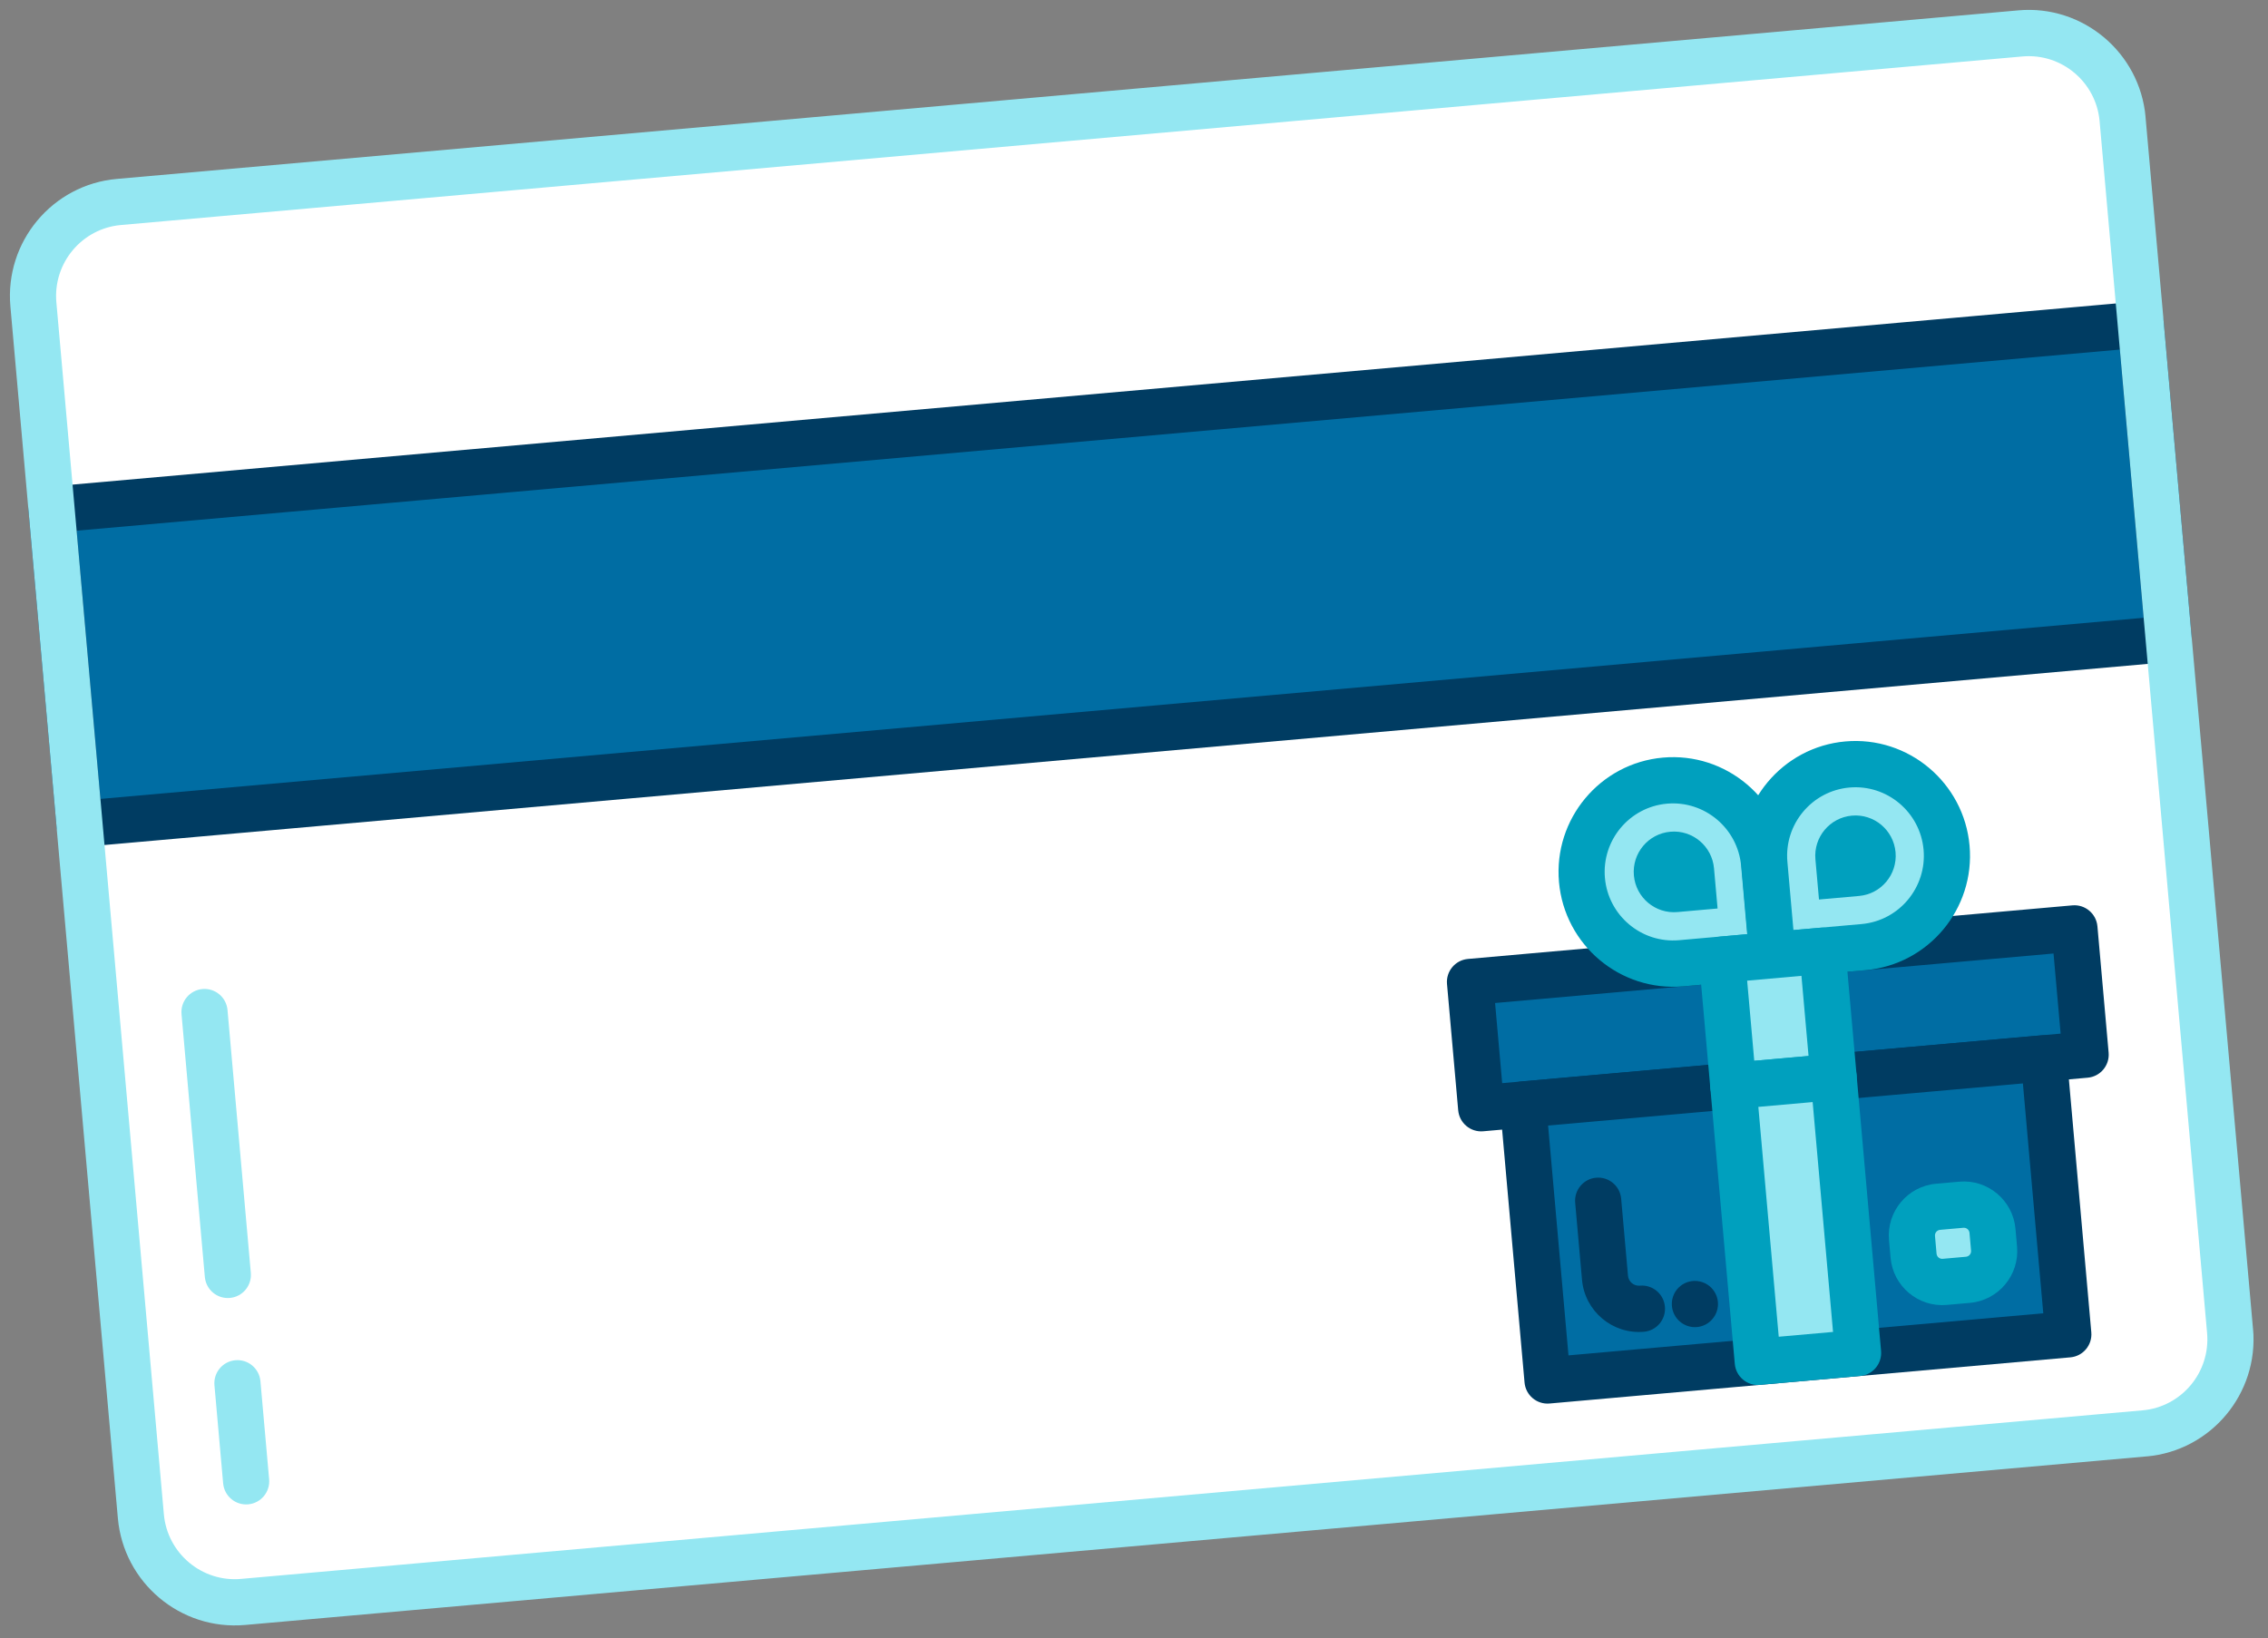 <svg width="328" height="237" viewBox="0 0 328 237" fill="none" xmlns="http://www.w3.org/2000/svg">
<rect x="0" y="0" width="328" height="237" fill="#808080" stroke="none"/>
<g clip-path="url(#clip0_6021_23027)">
<path d="M292.192 4.832L17.187 29.217C9.695 29.881 4.161 36.51 4.827 44.023L20.371 219.327C21.037 226.84 27.651 232.392 35.144 231.728L310.149 207.343C317.642 206.679 323.175 200.049 322.509 192.536L306.965 17.233C306.299 9.72 299.685 4.168 292.192 4.832Z" fill="white"/>
<path d="M309.599 46.939L7.461 73.73L11.492 119.197L313.631 92.406L309.599 46.939Z" fill="#006DA3"/>
<path d="M313.927 95.74L11.788 122.531C9.949 122.694 8.331 121.336 8.168 119.492L4.136 74.025C3.972 72.181 5.327 70.559 7.165 70.396L309.304 43.605C311.143 43.442 312.761 44.8 312.924 46.644L316.956 92.111C317.12 93.955 315.765 95.577 313.927 95.74ZM14.522 115.568L310.01 89.367L306.57 50.568L11.082 76.769L14.522 115.568Z" fill="#003C62"/>
<path d="M33.244 187.755C31.405 187.918 29.787 186.56 29.624 184.716L26.253 146.7C26.089 144.856 27.443 143.234 29.282 143.071C31.121 142.908 32.739 144.266 32.903 146.11L36.274 184.126C36.437 185.97 35.083 187.592 33.244 187.755Z" fill="#94E7F2"/>
<path d="M35.892 217.612C34.053 217.775 32.435 216.417 32.271 214.573L31.014 200.395C30.85 198.551 32.205 196.929 34.043 196.766C35.882 196.603 37.501 197.962 37.664 199.806L38.921 213.983C39.085 215.827 37.731 217.449 35.892 217.612Z" fill="#94E7F2"/>
<path d="M300.012 134.301L212.598 142.052L214.217 160.312L301.631 152.561L300.012 134.301Z" fill="#006DA3"/>
<path d="M301.921 155.896L214.507 163.647C212.668 163.81 211.05 162.451 210.886 160.607L209.267 142.347C209.104 140.503 210.458 138.881 212.297 138.718L299.711 130.967C301.55 130.804 303.168 132.163 303.332 134.007L304.951 152.266C305.114 154.11 303.76 155.732 301.921 155.896ZM217.247 156.683L298.011 149.521L296.983 137.93L216.219 145.091L217.247 156.683Z" fill="#003C62"/>
<path d="M295.577 153.098L220.26 159.776L223.8 199.694L299.116 193.015L295.577 153.098Z" fill="#006DA3"/>
<path d="M299.418 196.349L224.101 203.027C222.263 203.19 220.644 201.832 220.481 199.988L216.941 160.07C216.778 158.226 218.132 156.604 219.971 156.441L295.287 149.763C297.126 149.6 298.744 150.958 298.908 152.802L302.447 192.72C302.611 194.564 301.257 196.186 299.418 196.349ZM226.835 196.064L295.501 189.975L292.553 156.726L223.887 162.815L226.835 196.064Z" fill="#003C62"/>
<path d="M240.783 112.921C248.052 112.276 254.481 117.673 255.127 124.962L256.299 138.171L243.125 139.339C235.856 139.984 229.427 134.587 228.781 127.298C228.134 120.009 233.514 113.565 240.783 112.921Z" fill="#94E7F2"/>
<path d="M256.601 141.511L243.428 142.679C234.331 143.485 226.271 136.719 225.462 127.598C224.653 118.477 231.397 110.398 240.494 109.592C249.59 108.785 257.65 115.551 258.459 124.672L259.63 137.882C259.794 139.725 258.44 141.347 256.601 141.511ZM241.079 116.255C235.649 116.736 231.623 121.558 232.106 127.003C232.589 132.448 237.4 136.486 242.83 136.005L252.678 135.132L251.803 125.257C251.32 119.812 246.509 115.773 241.079 116.255Z" fill="#00A0BE"/>
<path d="M281.516 122.628C282.162 129.917 276.782 136.361 269.513 137.005L256.34 138.173L255.169 124.964C254.522 117.675 259.902 111.231 267.171 110.587C274.44 109.942 280.869 115.339 281.516 122.628Z" fill="#94E7F2"/>
<path d="M269.809 140.34L256.635 141.508C254.797 141.671 253.178 140.312 253.015 138.468L251.843 125.259C251.035 116.138 257.779 108.059 266.875 107.253C275.971 106.446 284.032 113.212 284.841 122.333C285.649 131.454 278.905 139.533 269.809 140.34ZM259.369 134.544L269.218 133.671C274.648 133.19 278.673 128.368 278.19 122.923C277.707 117.478 272.896 113.44 267.466 113.921C262.036 114.403 258.011 119.224 258.494 124.669L259.369 134.544Z" fill="#00A0BE"/>
<path d="M266.092 126.485L265.872 124.009C265.752 122.647 266.757 121.435 268.122 121.314C269.487 121.193 270.69 122.203 270.811 123.571C270.932 124.94 269.926 126.145 268.561 126.266L266.092 126.485Z" fill="#94E7F2"/>
<path d="M267.827 117.986C264.629 118.269 262.263 121.097 262.547 124.31L263.063 130.12L268.857 129.606C272.055 129.323 274.421 126.495 274.136 123.282C273.851 120.07 271.03 117.702 267.827 117.986Z" fill="#00A0BE"/>
<path d="M242.307 128.594C240.948 128.715 239.739 127.706 239.618 126.337C239.497 124.969 240.503 123.763 241.868 123.642C243.232 123.521 244.435 124.531 244.557 125.899L244.776 128.375L242.307 128.594Z" fill="#94E7F2"/>
<path d="M241.573 120.314C238.375 120.597 236.009 123.425 236.294 126.638C236.578 129.85 239.399 132.218 242.603 131.934L248.398 131.42L247.882 125.61C247.598 122.404 244.776 120.03 241.573 120.314Z" fill="#00A0BE"/>
<path d="M263.557 137.533L249.054 138.819L250.673 157.079L265.176 155.793L263.557 137.533Z" fill="#94E7F2"/>
<path d="M265.472 159.127L250.968 160.413C249.129 160.576 247.511 159.218 247.347 157.374L245.728 139.114C245.565 137.27 246.919 135.648 248.758 135.485L263.261 134.199C265.1 134.036 266.719 135.395 266.882 137.239L268.501 155.498C268.665 157.342 267.311 158.964 265.472 159.127ZM253.702 153.45L261.555 152.754L260.527 141.162L252.674 141.859L253.702 153.45Z" fill="#00A0BE"/>
<path d="M265.176 155.793L250.672 157.079L254.212 196.997L268.715 195.711L265.176 155.793Z" fill="#94E7F2"/>
<path d="M269.011 199.045L254.508 200.331C252.669 200.494 251.05 199.136 250.887 197.292L247.347 157.374C247.184 155.53 248.538 153.908 250.377 153.745L264.88 152.459C266.719 152.296 268.338 153.655 268.501 155.499L272.041 195.416C272.204 197.26 270.85 198.882 269.011 199.045ZM257.242 193.368L265.095 192.672L262.147 159.422L254.293 160.119L257.242 193.368Z" fill="#00A0BE"/>
<path d="M237.752 192.647C233.212 193.05 229.195 189.677 228.791 185.126L227.804 173.992C227.64 172.148 228.995 170.526 230.833 170.363C232.672 170.2 234.291 171.559 234.454 173.402L235.441 184.536C235.519 185.411 236.293 186.056 237.161 185.979C239 185.816 240.618 187.174 240.781 189.018C240.945 190.862 239.591 192.484 237.752 192.647Z" fill="#003C62"/>
<path d="M245.414 191.968C245.195 191.987 244.979 191.983 244.761 191.962C244.543 191.934 244.329 191.889 244.119 191.826C243.909 191.757 243.71 191.675 243.52 191.569C243.324 191.464 243.144 191.339 242.974 191.197C242.301 190.637 241.871 189.804 241.794 188.929C241.716 188.053 241.992 187.158 242.556 186.482C242.699 186.318 242.854 186.164 243.028 186.026C243.197 185.888 243.378 185.767 243.573 185.668C243.769 185.568 243.971 185.48 244.181 185.421C245.243 185.11 246.42 185.363 247.257 186.066C247.931 186.631 248.366 187.458 248.444 188.339C248.522 189.22 248.24 190.11 247.675 190.78C247.539 190.95 247.378 191.104 247.209 191.242C247.041 191.38 246.853 191.496 246.664 191.6C246.469 191.699 246.266 191.781 246.056 191.847C245.846 191.906 245.628 191.949 245.414 191.968Z" fill="#003C62"/>
<path d="M283.653 174.271L280.275 174.57C277.992 174.773 276.305 176.793 276.508 179.083L276.736 181.652C276.939 183.941 278.955 185.633 281.238 185.431L284.616 185.131C286.899 184.929 288.586 182.909 288.383 180.619L288.155 178.05C287.952 175.76 285.936 174.068 283.653 174.271Z" fill="#94E7F2"/>
<path d="M284.911 188.466L281.54 188.765C277.428 189.129 273.782 186.069 273.416 181.946L273.189 179.377C272.823 175.254 275.874 171.6 279.985 171.235L283.357 170.937C287.468 170.572 291.114 173.632 291.48 177.755L291.708 180.324C292.073 184.447 289.023 188.101 284.911 188.466ZM280.577 177.904C280.131 177.943 279.799 178.341 279.839 178.787L280.067 181.356C280.106 181.803 280.503 182.136 280.948 182.096L284.32 181.797C284.765 181.758 285.097 181.36 285.057 180.914L284.83 178.345C284.79 177.898 284.393 177.565 283.948 177.605L280.577 177.904Z" fill="#00A0BE"/>
<path d="M310.445 210.677L35.44 235.062C26.13 235.888 17.875 228.964 17.046 219.622L1.502 44.318C0.674 34.977 7.576 26.709 16.892 25.883L291.902 1.497C301.213 0.672 309.468 7.596 310.296 16.937L325.841 192.247C326.669 201.583 319.767 209.856 310.451 210.682L310.445 210.677ZM17.483 32.551C11.839 33.052 7.65 38.063 8.152 43.729L23.697 219.038C24.199 224.698 29.199 228.9 34.849 228.399L309.86 204.014C315.504 203.514 319.693 198.502 319.191 192.837L303.646 17.527C303.144 11.868 298.144 7.665 292.494 8.166L17.483 32.551Z" fill="#94E7F2"/>
</g>
<defs>
<clipPath id="clip0_6021_23027">
<rect width="310" height="210" fill="white" transform="translate(0 27.381) rotate(-5.067)"/>
</clipPath>
</defs>
</svg>

